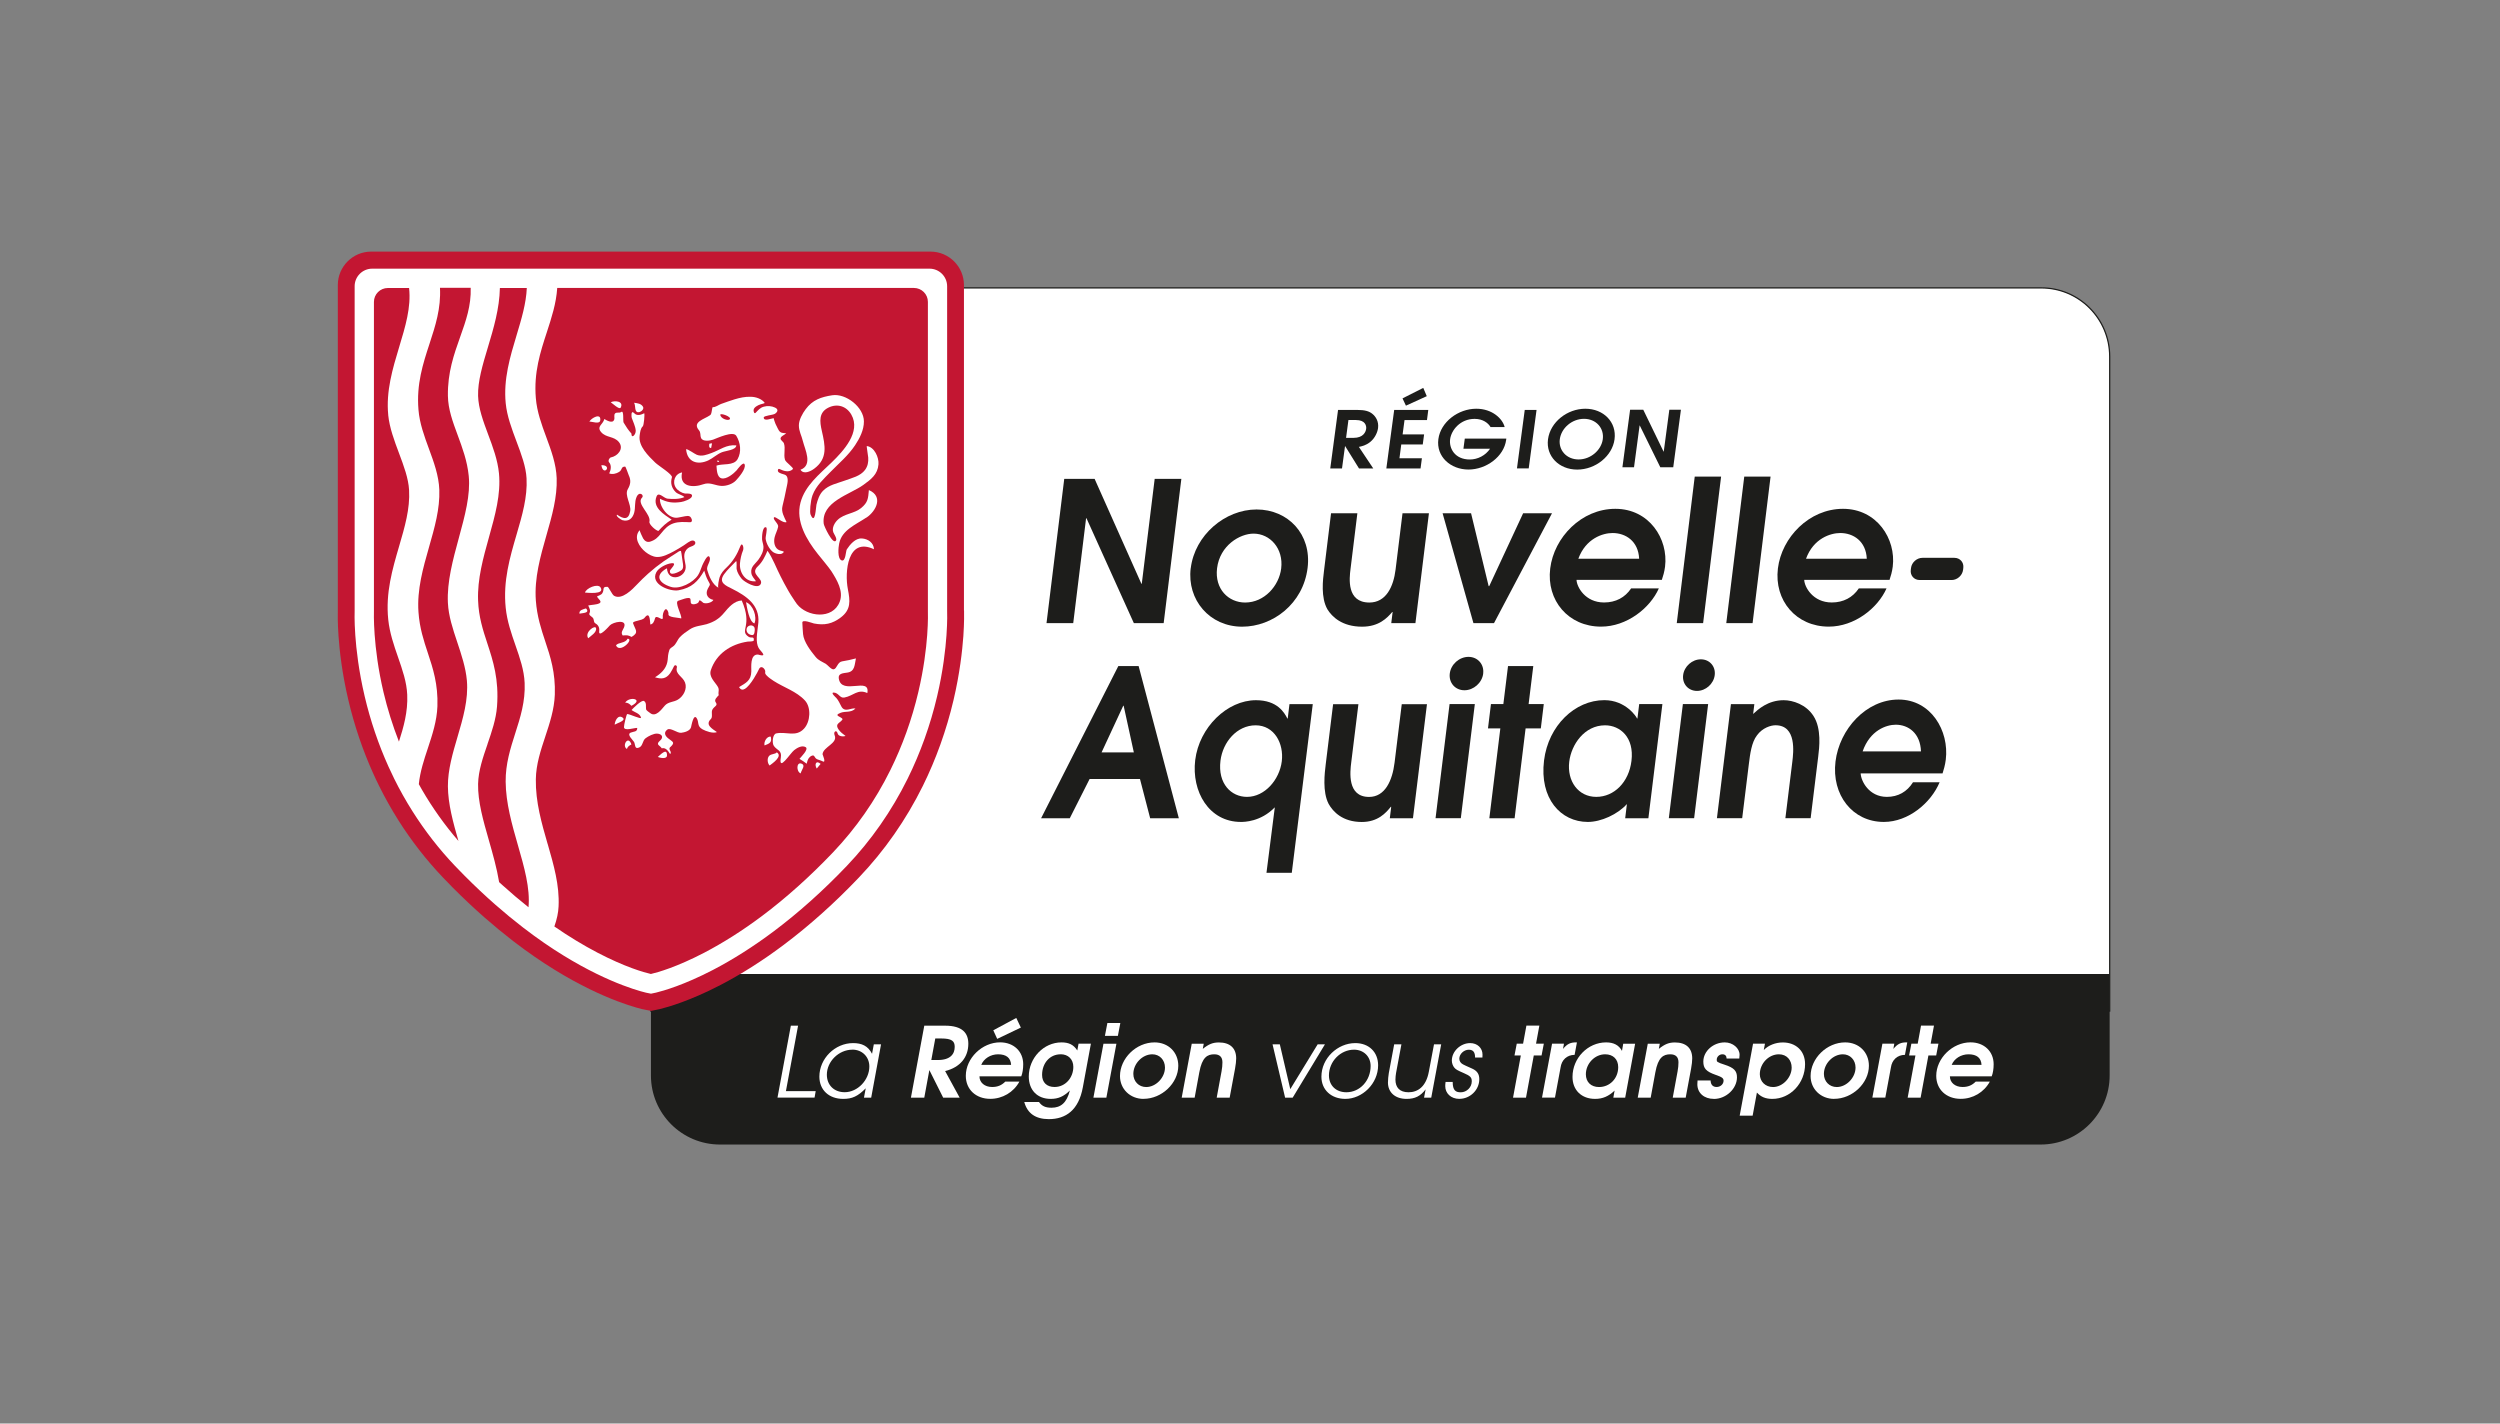 <?xml version="1.0" encoding="UTF-8"?> <svg xmlns="http://www.w3.org/2000/svg" version="1.1" viewBox="0 0 497.82 283.46"><rect x="0" y="0" width="497.82" height="283.46" fill="#808080" stroke="none"/><defs><style> .st0, .st1 { fill: none; } .st2 { fill: #c31632; } .st1 { stroke: #1d1d1b; stroke-miterlimit: 10; stroke-width: .25px; } .st3 { fill: #1d1d1b; } .st4 { fill: #fff; } </style></defs><g id="BLOCS_x2B_TYPOS"><g><path class="st4" d="M420.1,201.32H129.62V57.33h276.73c7.59,0,13.75,6.15,13.75,13.75v130.24Z"></path><g><g><path class="st3" d="M268.04,87.19h1.5c1.93,0,2.42-1.18,2.5-1.79.09-.65-.2-1.76-2.02-1.76h-1.51l-.47,3.55ZM266.43,81.63h3.88c1.46,0,2.33.25,2.98.79.65.53,1.29,1.48,1.12,2.82-.1.77-.57,1.98-1.59,2.79-.84.66-1.58.82-2.23.96l2.87,4.3h-2.84l-2.76-4.45h-.03l-.6,4.45h-2.34l1.55-11.64Z"></path><path class="st3" d="M279.28,79.33l4.13-2.09.7,1.65-4.15,1.89-.68-1.45ZM277.6,81.63h6.81l-.26,2.02h-4.47l-.38,2.85h4.28l-.27,2.01h-4.28l-.36,2.75h4.47l-.27,2.02h-6.81l1.56-11.64Z"></path><path class="st3" d="M291.69,87.34h8.26l-.03.25c-.44,3.32-3.95,5.91-7.5,5.91s-6.47-2.56-6-6.06c.46-3.43,3.97-6.05,7.55-6.05,3.18,0,5.23,1.98,5.65,3.65h-2.81c-.44-.77-1.49-1.63-3.17-1.63-2.85,0-4.64,2.23-4.88,4.06-.24,1.78.92,4.03,3.92,4.03,1.56,0,3.12-.79,4.03-2.14h-5.3l.27-2.01Z"></path><polygon class="st3" points="303.62 81.63 302.07 93.27 304.41 93.27 305.97 81.63 303.62 81.63"></polygon><path class="st3" d="M314.34,91.49c2.42,0,4.53-1.87,4.82-4.03.3-2.23-1.36-4.06-3.74-4.06s-4.52,1.82-4.82,4.06c-.29,2.16,1.33,4.03,3.74,4.03M315.69,81.39c3.59,0,6.27,2.64,5.81,6.09-.44,3.33-3.78,6.03-7.43,6.03s-6.26-2.69-5.82-6.03c.46-3.45,3.84-6.09,7.44-6.09"></path><polygon class="st3" points="324.6 81.59 327.22 81.59 331.26 89.92 331.3 89.92 332.41 81.59 334.72 81.59 333.19 93.04 330.61 93.04 326.52 84.72 326.49 84.72 325.38 93.04 323.07 93.04 324.6 81.59"></polygon></g><g><g><g><polygon class="st3" points="211.92 95.36 217.97 95.36 227.28 116.24 227.36 116.24 229.93 95.36 235.24 95.36 231.72 124.08 225.78 124.08 216.35 103.2 216.27 103.2 213.71 124.08 208.39 124.08 211.92 95.36"></polygon><path class="st3" d="M255.12,113.2c.49-3.98-2.22-6.94-5.5-6.94-2.72,0-6.71,2.33-7.27,6.9-.5,4.14,2.28,6.82,5.59,6.82,3.82,0,6.75-3.31,7.18-6.78M237.11,113.16c.81-6.62,6.84-11.71,13.11-11.71s10.99,4.93,10.16,11.63c-.88,7.17-6.96,11.71-13.03,11.71-6.5,0-11.01-5.36-10.25-11.63"></path><path class="st3" d="M284.54,102.2l-2.69,21.88h-4.81l.27-2.21h-.08c-1.02,1.19-2.65,2.92-6,2.92-3.98,0-5.99-1.97-6.91-3.47-1.33-2.33-.9-5.87-.67-7.69l1.4-11.43h5.24l-1.37,11.16c-.22,1.77-.81,6.62,3.76,6.62,3.31,0,4.8-3.12,5.22-6.58l1.38-11.2h5.24Z"></path><polygon class="st3" points="287.26 102.2 292.93 102.2 296.43 116.71 296.55 116.71 303.3 102.2 309.05 102.2 297.5 124.08 293.4 124.08 287.26 102.2"></polygon><path class="st3" d="M326.4,111.26c-.16-3.51-2.69-5.12-5.29-5.12-1.93,0-5.33,1.06-6.82,5.12h12.11ZM313.93,115.48c.06,1.42,1.74,4.49,5.48,4.49,2.33,0,4.18-.99,5.39-2.8h5.52c-1.75,3.94-6.38,7.61-11.51,7.61-6.5,0-10.91-5.21-10.12-11.59.76-6.19,6.22-11.87,12.97-11.87s10.58,5.99,9.9,11.51c-.13,1.03-.4,1.93-.64,2.64h-16.99Z"></path><polygon class="st3" points="337.47 94.9 342.72 94.9 339.14 124.08 333.89 124.08 337.47 94.9"></polygon><polygon class="st3" points="347.33 94.9 352.57 94.9 348.99 124.08 343.75 124.08 347.33 94.9"></polygon><path class="st3" d="M371.73,111.26c-.16-3.51-2.69-5.12-5.28-5.12-1.93,0-5.34,1.06-6.82,5.12h12.11ZM359.27,115.48c.06,1.42,1.74,4.49,5.48,4.49,2.32,0,4.18-.99,5.39-2.8h5.52c-1.75,3.94-6.37,7.61-11.5,7.61-6.5,0-10.91-5.21-10.13-11.59.76-6.19,6.23-11.87,12.97-11.87s10.58,5.99,9.9,11.51c-.13,1.03-.4,1.93-.64,2.64h-16.99Z"></path></g><path class="st3" d="M380.54,113.09c.13-1.1,1.16-2.01,2.27-2.01h6.37c1.11,0,1.91.9,1.77,2.01l-.05.4c-.14,1.1-1.16,2.01-2.27,2.01h-6.37c-1.11,0-1.91-.9-1.77-2.01l.05-.4Z"></path></g><g><path class="st3" d="M341.45,134.43c-.21,1.74-1.79,3.15-3.53,3.15s-2.98-1.41-2.76-3.15c.21-1.73,1.79-3.14,3.53-3.14s2.97,1.41,2.76,3.14"></path><path class="st3" d="M219.35,149.83h6.43l-2.03-9.3h-.08l-4.32,9.3ZM222.68,132.63h4.05l8.01,30.31h-5.71l-2.03-7.82h-10.03l-3.95,7.82h-5.71l15.38-30.31Z"></path><path class="st3" d="M248.31,158.68c3.56,0,6.48-3.44,6.93-7.08.44-3.57-1.5-7.17-5.21-7.17s-6.54,3.32-7,7.05c-.56,4.58,2.14,7.2,5.28,7.2M261.41,140.21l-4.18,33.59h-5.04l1.66-13.04c-2.82,2.91-6.15,2.91-6.76,2.91-6.36,0-9.85-6.06-9.09-12.32.8-6.51,6.35-11.92,12.1-11.92,4.28,0,5.67,2.5,6.25,3.65h.07l.35-2.87h4.62Z"></path><path class="st3" d="M284.15,140.21l-2.79,22.73h-4.61l.28-2.29h-.08c-.98,1.23-2.57,3.03-5.78,3.03-3.82,0-5.73-2.04-6.6-3.6-1.26-2.41-.8-6.1-.57-7.98l1.46-11.88h5.04l-1.43,11.59c-.23,1.84-.85,6.88,3.55,6.88,3.18,0,4.64-3.24,5.08-6.84l1.43-11.63h5.03Z"></path><polygon class="st3" points="298.76 145.04 296.3 145.04 296.89 140.2 299.36 140.2 300.29 132.63 305.32 132.63 304.39 140.2 307.41 140.2 306.82 145.04 303.79 145.04 301.6 162.94 296.57 162.94 298.76 145.04"></polygon><path class="st3" d="M319.61,144.43c-4.12,0-6.72,3.85-7.13,7.25-.47,3.85,1.79,7,5.38,7s6.5-2.95,7.01-7.16c.58-4.71-2.27-7.09-5.26-7.09M328.24,162.94h-4.62l.34-2.83c-1.84,2.05-5.13,3.56-7.78,3.56-5.41,0-9.65-4.67-8.72-12.24.86-6.96,6.17-12.01,12-12.01,4.28,0,6.41,3.32,6.52,3.65h.08l.35-2.87h4.62l-2.79,22.73Z"></path><path class="st3" d="M344.69,140.21h4.65l-.24,1.96c.94-.86,2.91-2.74,6.09-2.74,1.82,0,4.47.86,5.93,3.15,1.62,2.49,1.16,6.31.94,8.07l-1.51,12.28h-5.03l1.38-11.22c.23-1.89.9-7.29-3.35-7.29-.91,0-2.59.49-3.69,2.01-1.08,1.39-1.37,3.76-1.61,5.69l-1.33,10.81h-5.03l2.79-22.73Z"></path><path class="st3" d="M382.52,149.63c-.12-3.64-2.52-5.32-5.02-5.32-1.86,0-5.14,1.1-6.6,5.32h11.62ZM370.51,154.01c.05,1.47,1.62,4.67,5.22,4.67,2.23,0,4.03-1.02,5.2-2.91h5.3c-1.71,4.1-6.2,7.9-11.11,7.9-6.25,0-10.43-5.41-9.62-12.04.79-6.43,6.09-12.33,12.56-12.33s10.1,6.23,9.4,11.96c-.13,1.06-.4,2-.64,2.74h-16.32Z"></path><polygon class="st3" points="285.86 162.92 290.89 162.92 293.68 140.2 288.65 140.2 285.86 162.92"></polygon><path class="st3" d="M295.35,134.12c-.23,1.84-1.9,3.33-3.74,3.33s-3.14-1.49-2.92-3.33c.22-1.84,1.9-3.32,3.73-3.32s3.15,1.49,2.92,3.32"></path><polygon class="st3" points="332.31 162.92 337.35 162.92 340.14 140.2 335.11 140.2 332.31 162.92"></polygon></g></g></g><g><path class="st3" d="M129.62,193.95h290.47v20.21c0,7.59-6.16,13.75-13.75,13.75H143.37c-7.59,0-13.75-6.16-13.75-13.75v-20.21h0Z"></path><g><path class="st4" d="M154.82,218.57l2.66-14.33h1.44l-2.42,13.03h5.93l-.23,1.3h-7.37Z"></path><path class="st4" d="M172.04,218.57l.35-1.86c-1.57,1.59-2.68,2.11-4.48,2.11-2.85,0-4.75-1.78-4.75-4.44,0-3.59,3.1-6.67,6.71-6.67,1.71,0,2.97.54,3.78,2.13l.35-1.88h1.44l-1.96,10.61h-1.44ZM169.73,209.02c-2.7,0-5.08,2.35-5.08,4.98,0,2.08,1.44,3.49,3.55,3.49,2.58,0,4.91-2.44,4.91-5.12,0-1.94-1.44-3.36-3.38-3.36Z"></path><path class="st4" d="M187.81,218.57l-2.75-5.49-1.01,5.49h-2.66l2.66-14.33h4.13c3.51,0,4.64,1.51,4.64,3.61,0,2.64-1.61,4.69-4.62,5.43l2.89,5.29h-3.28ZM187.42,206.79h-1.18l-.79,4.29h1.3c2.5,0,3.36-1.2,3.36-2.62,0-1.14-.56-1.67-2.68-1.67Z"></path><path class="st4" d="M195.04,214.34c0,1.24,1.05,2.11,2.52,2.11,1.09,0,1.88-.33,2.62-1.07h2.81c-1.16,2.13-3.37,3.43-5.8,3.43-2.87,0-4.87-1.88-4.87-4.58,0-3.51,3.24-6.67,6.83-6.67,2.7,0,4.6,1.8,4.6,4.36,0,.93-.14,1.8-.39,2.41h-8.32ZM198.75,209.94c-1.49,0-2.85.85-3.36,2.11h5.95c-.08-1.4-.95-2.11-2.6-2.11ZM198.57,206.87l-.78-1.71,4.58-2.46.91,1.92-4.71,2.25Z"></path><path class="st4" d="M208.85,222.85c-2.64,0-4.27-1.14-4.89-3.41h2.93c.58.81,1.28,1.14,2.5,1.14,1.86,0,3.03-.99,3.65-3.43-1.24,1.2-2.31,1.67-3.82,1.67-2.66,0-4.36-1.75-4.36-4.46,0-3.69,2.97-6.79,6.5-6.79,1.49,0,2.42.46,3.16,1.61l.25-1.36h2.46l-1.61,8.71c-.83,4.52-3.37,6.32-6.77,6.32ZM211.2,209.94c-2.13,0-3.69,1.73-3.69,4.11,0,1.49.93,2.4,2.48,2.4,2.19,0,3.74-1.88,3.74-4,0-1.51-1.01-2.52-2.54-2.52Z"></path><path class="st4" d="M220.31,218.57h-2.58l2-10.74h2.58l-2,10.74ZM222.6,206.27h-2.58l.49-2.56h2.58l-.49,2.56Z"></path><path class="st4" d="M227.71,218.82c-2.66,0-4.69-1.96-4.69-4.54,0-3.55,3.24-6.71,6.88-6.71,2.75,0,4.73,1.96,4.73,4.65,0,3.47-3.28,6.59-6.92,6.59ZM229.46,209.94c-1.98,0-3.78,1.86-3.78,3.9,0,1.51,1.09,2.62,2.56,2.62,1.94,0,3.74-1.88,3.74-3.88,0-1.51-1.07-2.64-2.52-2.64Z"></path><path class="st4" d="M242.28,218.57l.97-5.26c.12-.64.17-1.22.17-1.78,0-1.05-.56-1.59-1.63-1.59-1.36,0-2.42.58-2.97,3.57l-.93,5.06h-2.58l2-10.74h2.39l-.19,1.03c1.18-.95,2.02-1.28,3.2-1.28,2.21,0,3.45,1.12,3.45,3.18,0,.54-.08,1.2-.23,2.06l-1.07,5.76h-2.58Z"></path><path class="st4" d="M257.41,218.57h-1.51l-2.5-10.61h1.45l2.08,8.92,5.45-8.92h1.45l-6.42,10.61Z"></path><path class="st4" d="M267.9,218.82c-2.81,0-4.77-1.8-4.77-4.42,0-3.68,3.22-6.69,6.75-6.69,2.7,0,4.54,1.78,4.54,4.42,0,3.67-3.16,6.69-6.52,6.69ZM269.63,209.02c-2.71,0-5,2.35-5,5.12,0,2,1.4,3.36,3.47,3.36,2.7,0,4.83-2.31,4.83-5.24,0-1.88-1.4-3.24-3.3-3.24Z"></path><path class="st4" d="M285.01,218.57h-1.44l.31-1.65c-1.03,1.36-2.11,1.9-3.8,1.9-2.25,0-3.7-1.28-3.7-3.26,0-.54.08-1.34.17-1.88l1.07-5.72h1.44l-1.07,5.72c-.06.25-.12,1.01-.12,1.3,0,1.57.85,2.52,2.6,2.52,1.84,0,3.49-1.09,4.05-4.09l1.03-5.45h1.43l-1.98,10.61Z"></path><path class="st4" d="M290.62,218.82c-1.75,0-2.83-1.16-2.83-2.52,0-.19,0-.39.06-.85h1.42c0,1.69.6,2.06,1.61,2.06,1.18,0,2.19-1.01,2.19-2.17,0-.81-.27-1.09-1.71-1.71-1.16-.5-1.47-.68-1.76-1.03-.29-.33-.5-.91-.5-1.4,0-1.88,1.76-3.49,3.65-3.49,1.42,0,2.46.97,2.46,2.29,0,.16,0,.37-.02.58h-1.46c0-1.07-.39-1.55-1.26-1.55-.97,0-1.88.87-1.88,1.78,0,.5.27.89.74,1.14.25.14.58.29,1.84.85.99.45,1.4,1.11,1.4,2.09,0,2.19-1.88,3.92-3.94,3.92Z"></path><path class="st4" d="M306.97,210.17h-1.55l-1.55,8.4h-2.58l1.55-8.4h-1.26l.45-2.35h1.26l.66-3.59h2.58l-.66,3.59h1.55l-.45,2.35Z"></path><path class="st4" d="M313.54,210.05c-1.51.02-2.58.99-2.79,2.54l-1.11,5.97h-2.58l2-10.74h2.37l-.19,1.05c.83-1.01,1.51-1.34,2.77-1.3l-.46,2.48Z"></path><path class="st4" d="M321.26,218.57l.25-1.4c-1.2,1.14-2.37,1.65-3.88,1.65-2.71,0-4.5-1.75-4.5-4.38,0-3.74,3.04-6.87,6.69-6.87,1.51,0,2.54.54,3.16,1.69l.25-1.43h2.37l-1.98,10.74h-2.37ZM319.63,209.94c-2.06,0-3.84,1.84-3.84,3.98,0,1.55,1.03,2.54,2.62,2.54,2.13,0,3.82-1.69,3.82-3.96,0-1.57-1.01-2.56-2.6-2.56Z"></path><path class="st4" d="M333.09,218.57l.97-5.26c.12-.64.17-1.22.17-1.78,0-1.05-.56-1.59-1.63-1.59-1.36,0-2.42.58-2.97,3.57l-.93,5.06h-2.58l2-10.74h2.39l-.19,1.03c1.18-.95,2.02-1.28,3.2-1.28,2.21,0,3.45,1.12,3.45,3.18,0,.54-.08,1.2-.23,2.06l-1.07,5.76h-2.58Z"></path><path class="st4" d="M341.27,218.82c-1.94,0-3.28-1.18-3.28-2.91,0-.21.02-.46.04-.76h2.6c.02.85.45,1.3,1.2,1.3s1.38-.56,1.38-1.24c0-.5-.27-.72-1.59-1.18-1.88-.66-2.44-1.28-2.44-2.64,0-2.06,1.96-3.82,4.27-3.82,1.59,0,2.95,1.14,2.95,2.48,0,.19-.02.45-.06.74h-2.52c-.02-.56-.31-.85-.85-.85-.6,0-1.12.5-1.12,1.07,0,.41,0,.5,1.59,1.01,1.84.6,2.44,1.22,2.44,2.5,0,2.27-2.17,4.31-4.6,4.31Z"></path><path class="st4" d="M352.91,218.82c-1.32,0-2.27-.39-3.06-1.26l-.85,4.6h-2.58l2.66-14.33h2.37l-.23,1.26c.91-.95,2.35-1.51,3.78-1.51,2.56,0,4.44,1.63,4.44,4.32,0,3.8-2.93,6.92-6.52,6.92ZM354.23,209.94c-2.04,0-3.8,1.84-3.8,3.96,0,1.47,1.11,2.56,2.64,2.56,1.92,0,3.7-1.9,3.7-3.88,0-1.43-.93-2.64-2.54-2.64Z"></path><path class="st4" d="M365.23,218.82c-2.66,0-4.69-1.96-4.69-4.54,0-3.55,3.24-6.71,6.88-6.71,2.75,0,4.73,1.96,4.73,4.65,0,3.47-3.28,6.59-6.92,6.59ZM366.97,209.94c-1.98,0-3.78,1.86-3.78,3.9,0,1.51,1.09,2.62,2.56,2.62,1.94,0,3.74-1.88,3.74-3.88,0-1.51-1.07-2.64-2.52-2.64Z"></path><path class="st4" d="M379.32,210.05c-1.51.02-2.58.99-2.79,2.54l-1.11,5.97h-2.58l2-10.74h2.37l-.19,1.05c.83-1.01,1.51-1.34,2.77-1.3l-.46,2.48Z"></path><path class="st4" d="M385.55,210.17h-1.55l-1.55,8.4h-2.58l1.55-8.4h-1.26l.45-2.35h1.26l.66-3.59h2.58l-.66,3.59h1.55l-.45,2.35Z"></path><path class="st4" d="M388.28,214.34c0,1.24,1.05,2.11,2.52,2.11,1.09,0,1.88-.33,2.62-1.07h2.81c-1.16,2.13-3.37,3.43-5.8,3.43-2.87,0-4.87-1.88-4.87-4.58,0-3.51,3.24-6.67,6.83-6.67,2.7,0,4.6,1.8,4.6,4.36,0,.93-.14,1.8-.39,2.41h-8.32ZM391.99,209.94c-1.49,0-2.85.85-3.36,2.11h5.95c-.08-1.4-.95-2.11-2.6-2.11Z"></path></g></g></g></g><g id="CONTOUR_BLOC_BLANC"><path class="st1" d="M420.1,201.32H129.62V57.33h276.73c7.59-.07,13.75,6.09,13.75,13.68v130.31Z"></path></g><g id="BLASON"><g id="BLASON1" data-name="BLASON"><path id="FOND_x5F_BLASON" class="st2" d="M191.95,121.58V56.77c0-3.68-2.99-6.67-6.67-6.67h-111.36c-3.67,0-6.65,2.99-6.65,6.65v64.81c-.02.58-.05,2.38.14,5.13.2,2.88.71,7.43,1.96,12.73,1.19,5.06,2.86,9.98,4.96,14.63.38.83.76,1.66,1.17,2.47,1.14,2.31,2.43,4.6,3.82,6.81,2.59,4.1,5.58,7.93,8.87,11.39.65.69,1.3,1.35,1.95,2.01,2.08,2.09,4.21,4.1,6.32,5.95,1.87,1.64,3.8,3.23,5.73,4.72,1.44,1.11,2.9,2.17,4.32,3.15,10.81,7.45,19.07,9.84,21.34,10.39l1.79.36,1.74-.36c1.61-.39,6.02-1.64,12.09-4.8,4.16-2.16,8.39-4.84,12.56-7.97,5.12-3.84,10.18-8.36,15.02-13.45,5.09-5.34,9.36-11.46,12.7-18.2,2.65-5.37,4.71-11.12,6.12-17.1,1.25-5.31,1.75-9.85,1.96-12.74.19-2.81.15-4.61.14-5.12Z"></path><path id="BLASON_x5F_EAUX_x5F_MELEES" class="st4" d="M188.6,121.66V57c0-1.93-1.57-3.5-3.5-3.5h-110.99c-1.92,0-3.49,1.57-3.49,3.49v64.63c0,.07-.08,1.87.13,4.86.19,2.75.67,7.1,1.87,12.19,1.14,4.85,2.74,9.56,4.75,14.01.36.8.73,1.59,1.12,2.37,1.09,2.21,2.32,4.4,3.65,6.5,2.47,3.91,5.32,7.57,8.46,10.87.64.67,1.27,1.31,1.9,1.95,2.03,2.04,4.1,3.99,6.14,5.78,1.81,1.59,3.68,3.13,5.55,4.57,1.4,1.07,2.8,2.1,4.18,3.05,10.34,7.12,18.12,9.38,20.27,9.9l.99.2,1-.21c1.49-.36,5.59-1.53,11.34-4.52,4-2.08,8.06-4.66,12.08-7.67,4.96-3.72,9.87-8.11,14.58-13.05,4.86-5.1,8.93-10.94,12.11-17.37,2.54-5.14,4.51-10.64,5.86-16.37,1.2-5.09,1.68-9.44,1.87-12.19.2-2.85.14-4.59.13-4.82ZM93.34,94.79h0c.37,3.75-.77,7.93-1.98,12.36-1.17,4.29-2.38,8.73-2.17,12.91.13,2.62.97,5.15,1.87,7.84.82,2.47,1.68,5.02,1.91,7.62.33,3.77-.79,7.56-1.87,11.23-.95,3.22-1.93,6.55-1.91,9.82.02,3.51,1.05,7.25,2.1,10.89-2.74-3.17-5.19-6.61-7.3-10.26-.16-.28-.31-.56-.47-.84l-.12-.21c.24-2.47,1.03-4.85,1.8-7.16.88-2.66,1.79-5.41,1.9-8.34.15-4.41-.89-7.56-1.9-10.61-.81-2.44-1.65-4.97-1.87-8.16-.32-4.45.91-8.76,2.1-12.93,1.12-3.92,2.18-7.62,2.05-11.41-.1-2.83-1.1-5.55-2.07-8.18-.91-2.48-1.86-5.05-2.08-7.76-.43-5.11.9-9.18,2.19-13.12,1.19-3.64,2.31-7.08,2.09-11.17h6.12c.11,3.57-.96,6.59-2.1,9.79-1.23,3.47-2.51,7.06-2.44,11.72.04,2.69.97,5.19,1.95,7.84.93,2.52,1.9,5.12,2.2,8.12ZM77.3,82.62h0c.26,2.57,1.22,5.13,2.15,7.61.97,2.58,1.88,5.02,2.01,7.36.21,3.71-.86,7.35-1.99,11.2-1.33,4.55-2.71,9.25-2.16,14.58.28,2.68,1.13,5.13,1.95,7.49.88,2.54,1.72,4.93,1.83,7.48.15,3.41-.72,6.43-1.65,9.34-1.26-3.23-2.29-6.53-3.07-9.83-2.17-9.18-1.91-16.05-1.91-16.13v-61.6c0-1.53,1.24-2.77,2.77-2.77h4.23c.43,3.83-.74,7.67-1.97,11.74-1.3,4.31-2.65,8.77-2.18,13.55ZM97.07,148.18c.84-2.44,1.71-4.96,1.9-7.5.41-5.42-.78-9.05-1.93-12.57-.89-2.7-1.72-5.26-1.84-8.54-.16-4.29,1.03-8.51,2.17-12.6,1.23-4.4,2.39-8.55,1.99-12.7-.26-2.69-1.22-5.26-2.15-7.74-.99-2.66-1.93-5.17-2.01-7.69-.08-2.9.9-6.19,1.95-9.67,1.14-3.8,2.31-7.72,2.39-11.82h5.36c-.13,3.06-1.05,6.14-2.03,9.39-1.3,4.31-2.64,8.77-2.17,13.55.25,2.57,1.22,5.14,2.15,7.62.97,2.58,1.88,5.01,2,7.35.2,3.71-.86,7.34-1.99,11.19-1.33,4.55-2.71,9.25-2.16,14.58.27,2.68,1.13,5.13,1.95,7.49.88,2.53,1.71,4.92,1.82,7.47.16,3.69-.87,6.91-1.87,10.03-.96,3-1.94,6.09-1.91,9.62.04,4.3,1.26,8.55,2.44,12.66,1.26,4.39,2.46,8.55,2.11,12.36-1.75-1.39-3.5-2.87-5.2-4.41l-.65-.59c-.47-2.84-1.27-5.63-2.04-8.33-1.14-3.97-2.21-7.72-2.15-11.21.05-2.64.98-5.33,1.88-7.94ZM109.04,168.03c-1.18-4.1-2.41-8.34-2.34-12.85.04-2.98.98-5.79,1.88-8.51.88-2.66,1.79-5.4,1.9-8.34.15-4.42-.89-7.58-1.91-10.63-.81-2.44-1.64-4.96-1.87-8.14-.32-4.45.91-8.77,2.1-12.94,1.12-3.91,2.18-7.61,2.05-11.4-.1-2.83-1.1-5.55-2.07-8.17-.92-2.48-1.86-5.05-2.08-7.77-.43-5.11.9-9.18,2.19-13.12.95-2.93,1.86-5.7,2.07-8.82h71.03c1.53,0,2.78,1.24,2.78,2.77v61.66c.01.28.25,6.89-1.9,16.02-1.28,5.45-3.16,10.68-5.57,15.55-3,6.08-6.86,11.6-11.45,16.42-4.57,4.79-9.31,9.04-14.1,12.63-3.85,2.89-7.74,5.35-11.55,7.34-5.47,2.84-9.17,3.89-10.59,4.22-1.43-.33-5.16-1.39-10.64-4.25-2.83-1.48-5.72-3.23-8.58-5.21.51-1.46.79-2.77.84-4.02.2-4.2-.96-8.2-2.18-12.44Z"></path><g id="LION"><path id="testicule" class="st4" d="M150.22,124.94s-.01-.02-.02-.03c-.08-.14-.16-.22-.2-.23-.44-.32-1.26-.1-1.34.61-.07.67.46,1.12,1.1,1.17.34.03.45-.28.49-.62h0c.04-.25.05-.44.04-.59,0,0-.03-.24-.06-.31Z"></path><path id="aine" class="st4" d="M148.56,119.91c.19,1.09.61,3.92,1.67,4.23.57-1.35-.28-3.7-1.67-4.23Z"></path><g id="griffes_x5F_patte_x5F_avant_x5F_droite"><path class="st4" d="M127.33,82.06c.4-.1.98-.62.7-1.08-.38-.63-1.09-.68-1.77-.78.39.58-.05,2.12,1.06,1.86Z"></path><path class="st4" d="M119.52,83.74c.25-1.61-1.79-.52-2.16.22.55-.04,2.03.57,2.16-.22Z"></path><path class="st4" d="M123.59,81.18c.7-1.35-1.3-1.47-1.97-1.07.29.16,1.72,1.55,1.97,1.07Z"></path><path class="st4" d="M119.75,92.63c.37,2.4,2.34-.05,0,0h0Z"></path></g><path id="patte_x5F_avant_x5F_droite" class="st4" d="M131.1,105.74c.84-.93,1.55-1.61,2.64-2.27-1.45-1-3.91-2.4-3-4.62.41-1.02,1.44.38,2.2.45,1.06.1,2.35.12,3.34-.31-.3-.39-1.29-.57-1.72-.99-.83-.81-1.1-1.84-.76-2.95.18-.56-2.7-2.32-3.32-2.93-1.37-1.34-3.4-3.28-3.11-5.39.08-.55.17-1.45.62-1.83.23-.19.41-2.39.3-2.61-.63.31-1.43.6-2-.01-.7-.74-.56.74-.49.94.29.85.71,1.6.79,2.52.05.81-.86,1.72-.86.59-.63-.69-1.07-1.38-1.55-2.18-.18-.31.12-2.55-.49-2.11-.37.27-.9-.03-1.21.29-.29.29-.04.86-.18,1.23-.3.88-1.54.12-1.96-.12-.24,1.08-1.6,1.45-.65,2.59.99,1.18,2.57.78,3.56,2.01,1.06,1.34-.28,2.79-1.59,3.04-.32.06-.64.69-.38.97.55.62.36,1.57.03,2.22.61.25,1.43.05,1.96-.29.72-.45.33-1.06,1.21-1.07.12,0,.65,1.58.72,1.73.48,1.01.37,1.81-.19,2.77-.7,1.2.71,3.03.48,4.36-.31,1.82-1.3,1.62-2.62.72-.35.28.87,1.04,1.05,1.09,1.31.37,2.06-.4,2.36-1.48.29-1.03.03-2.07.47-3.12.55-1.28,1.59-.36,1.1.11-1.22,1.21,1.83,3.29,1.47,4.79-.14.54,1.32,1.82,1.8,1.85Z"></path><g id="griffes_x5F_patte_x5F_avant_x5F_gauche"><path class="st4" d="M119.6,116.99c-.55-.9-2.93.16-3.11,1.01.31,0,4,.48,3.11-1.01Z"></path><path class="st4" d="M118.69,125.09c-.15-.72-2.26.73-1.61,1.92.02,0,.07.07.05.09.49-.47,1.74-1.16,1.56-2.01Z"></path><path class="st4" d="M124.96,127.19c-.43.95-1.96.69-2.29,1.34.78,1.68,3.68-1.35,2.29-1.34Z"></path><path class="st4" d="M115.4,122.22c.33-.17,2.24-.05,1.29-1.07-.48.16-1.47.32-1.29,1.07Z"></path></g><path id="patte_x5F_avant_x5F_gauche" class="st4" d="M135.09,119.62c.34-.08,2.24-.94,2.4-.32.12.44-.15.98.56,1.03.34.02,1.07-.17,1.13-.6.07-.53.76.27.88.32.55.23,1.69-.03,2-.59-1.08-.23-1.67-1.07-1.14-2.18.46-.96.66-.66.07-1.68-.35-.62-.54-1.29-.76-1.96-1.23,2.17-2.52,3.43-5.11,3.9-1.73.31-5.68-1.19-4.43-3.58.44-.84,1.71-1.52,2.68-1.75.01,0,.03,0,.04,0,.09-.02.18-.04.27-.05,1.35-.19-.22,1.22-.26,1.43-.27,1.38,1.98.23,2.34-.1.41-.38.26-1.11.18-1.59-.13-.72-.17-1.48-.34-2.2-.31-.02-.58.21-.82.37-.84.57-1.72,1.07-2.55,1.65-1.1.77-2.16,1.61-3.17,2.51-.77.69-1.51,1.41-2.22,2.16-.87.93-3.02,3.17-4.57,2.24-.42-.25-1.04-1.78-1.32-1.78-1.15-.02-.53.5-1.01,1.27-.24.38-.71.45-1.06.65.15.45,1.13,1.01.48,1.36-.61.31-1.56.28-2.23.44.24.5.52,1.01.24,1.56-.2.38.57.67.76,1,.2.4.05.77.43,1,.57.32.85.85.76,1.52-.2,1.56,2.06-1.06,2.13-1.13.63-.65,3.51-1.33,2.81.41-.22.56-.71.97-.27,1.61.82-.06,1.05-.1,1.78.29,1.53-.91.75-1.36.29-2.73-.16-.49,1.81-.47,2.28-1.07,1.05-1.37,1.07.4,1.16,1.32.57-.05.81-.73.92-1.19.24-.95,1.61.73,1.56-.18-.04-.54.06-1.09.39-1.53.38-.52.81.5.74.81-.14.73,1.89.68,2.48.88.02,0,.04,0,.06,0,.19-.6-1.46-3.31-.55-3.53Z"></path><g id="griffes_x5F_patte_x5F_arriere_x5F_droite"><path class="st4" d="M125.73,140.55c2.58-1.33-.39-1.97-1.24-.64.53,0,.91.27,1.24.64Z"></path><path class="st4" d="M132.82,150.43c.03-1.68-1.4-.03-1.83.3.35.16,1.81.52,1.83-.3Z"></path><path class="st4" d="M122.4,144.3c.39-.27,2.43-.82,1.56-1.42-.94-.64-1.53.73-1.56,1.42Z"></path><path class="st4" d="M124.84,149.14c.12-.47.5-.7.89-.9-.63-1.95-1.98.31-.89.9Z"></path></g><path id="patte_x5F_arriere_x5F_droite" class="st4" d="M133.49,148.76c1.04-.99.45-1-.5-1.79-.63-.54-.81-1.17-.1-1.69.63-.45,1.97.73,2.75.64.66-.08,1.73-.35,1.96-1.09.08-.27.49-2.82,1.13-1.82.52.8,0,1.57,1.16,2.22.69.38,2.09.88,2.87.55-.94-.68-2.41-1.44-1.2-2.61.41-.39.03-1.31.28-1.83.36-.72,1.19-.81.69-1.48-.4-.54.28-1.07.59-1.43-.17-.67.2-1.05-.19-1.69-.58-.98-1.82-1.96-1.38-3.3,1.09-3.25,3.94-5.17,7.34-5.68.18-.03,1.19.03,1.21-.25.08-.93-.46-.32-1.06-.73-1.88-1.28.92-2.02-1.34-7.21-1.54.08-2.62,1.39-3.55,2.5-.95,1.14-1.97,1.76-3.36,2.19-1.19.36-2.37.35-3.44,1.07-.71.47-1.42.95-1.99,1.57-.5.54-.72,1.39-1.33,1.82-.77.55-.65.38-.9,1.27-.16.62-.11,1.24-.25,1.86-.29,1.38-1.31,2.31-2.45,3.01,1.25.4,2.18.36,3.02-.81.3-.43.53-.93.77-1.4.21-.38.66-.11.56.26-.35,1.35,1.17,1.78,1.63,3,.48,1.26-.32,2.73-1.4,3.39-.89.55-1.94.4-2.66,1.24-.62.72-1.79,2.37-2.91,1.43-.2-.18-.73-.45-.79-.76-.08-.48.14-1.31-.41-1.62-.49-.28-2.2,1.48-2.48,1.79.59.48,1.68.66,1.88,1.52.1.41-2.22-.71-2.74-.72-.15,0-.66,2.21-.65,2.6.01.88,2.1.12,2.64.17.04.83-.72.69-1.29.93-.89.37.45,1.48.67,1.88.27.53.06,1.5,1,1.09.78-.33.63-1.37,1.3-1.86.53-.4,1.6-.95,2.28-.91.96.05,1.36.72.58,1.4-.99.84.06.97.34,1.53.81-.23,1.33.6,1.67,1.15,0,0,0,0,0,0,.47-.48-.48-.92.02-1.4Z"></path><g id="griffes_x5F_patte_x5F_arriere_x5F_gauche"><path class="st4" d="M153.25,152.44c.43-.35,2.72-1.82,1.43-2.63-.29.41-1.15.26-1.55.74-.41.48-.32,1.45.12,1.88Z"></path><path class="st4" d="M159.58,152.06c-1-.37-1.05,1.56-.15,1.95.16-.72,1.08-1.61.15-1.95Z"></path><path class="st4" d="M153.48,146.68c-.79-.1-1.43,1.05-1.24,1.76-.03-.09.05-.02,0,0,.96-.38,1.53-.56,1.24-1.76Z"></path><path class="st4" d="M163.41,152.11c-.95-.82-1.27.16-.77.93.26-.31.51-.63.77-.93Z"></path></g><path id="corps_x5F_queue" class="st4" d="M172.55,103.06c1.91-1.29,3.41-4.21.47-5.47-.16,1.7-.17,2.44-1.55,3.58-1.36,1.12-3.33,1.08-4.66,2.34-.62.59-1.22,1.63-.86,2.52.13.32.77,1.22.53,1.6-.61.98-2.39-2.86-2.45-3.31-.56-4.42,5.21-5.82,7.89-7.76,1.53-1.11,2.85-2.08,3.01-4.1.11-1.34-.8-3.47-2.34-3.64-.04,0,.28,2.06.3,2.29.06.89-.09,1.73-.64,2.47-.94,1.25-2.61,1.59-4,2.11-1.54.57-3.2.84-4.38,2.06-.71.74-1.05,1.76-1.29,2.74-.12.47-.23,4.24-1.18,1.95-.18-.44-.04-2.61.4-3.84.71-1.89,2.23-3.23,3.58-4.63,1.71-1.75,3.53-3.26,4.9-5.32.91-1.37,1.76-3.04,1.75-4.73,0-2.83-3.58-5.64-6.33-5.21-2.22.35-3.89.92-5.27,2.78-.63.84-1.36,2.14-1.35,3.22,0,1.18.54,2.02.8,3.14.4,1.64,2.04,4.76-.48,5.69.62,1,2,.33,2.73-.21,2.74-2.03,2.19-4.6,1.52-7.53-.42-1.84-.66-3.67,1.33-4.64,1.77-.86,3.57-.28,4.54,1.39,1.99,3.46-1.6,7.28-3.88,9.5-2.45,2.38-5.34,4.63-6.24,8.04-.99,3.74,1.22,7.41,3.44,10.21.47.6,2.27,2.75,2.71,3.44,1.11,1.75,2.47,3.98,1.66,6.09-1.39,3.63-6.54,3.01-8.52.45-.13-.16-.24-.34-.36-.51,0,0-.01-.02-.02-.03-.01-.02-.03-.04-.04-.06-.27-.39-.53-.78-.78-1.19-.13-.2-.25-.41-.37-.61-.07-.13-.15-.25-.22-.38-.54-.93-1.02-1.86-1.45-2.71-.86-1.63-1.56-3.65-2.62-5.12-.51,1.17-.99,2.23-1.94,3.12-1.68,1.59,1.28,2.38.56,3.56-.65,1.07-3.3-.52-3.76-1.1-.45-.56-.88-1.23-1.01-1.95-.04-.23.08-1.47-.09-1.57-.78.82-1.75,1.71-2.41,2.63-1.16,1.65.29,2.23,1.63,2.9,2.87,1.44,5.48,3.25,5.2,6.72-.11,1.32-.56,3.3-.14,4.59.24.76.6.91,1.01,1.51.53.78-.86.26-.94.26-1.62-.07-1.31,2.48-1.33,3.34-.03,1.85-1.06,2.3-2.44,3.14l.09.14h0s.17.3.49.36c0,0,.01,0,.02,0,.14.02.3,0,.5-.12h.01c1.19-.64,2.65-3.5,2.82-3.89.29-.73.89-.5,1.19.06.27.51-.19.57.39,1.16.38.4.9.74,1.36,1.05,2.03,1.32,4.56,2.08,6.25,3.91,1.28,1.4,1.08,4.23-.17,5.59-1.62,1.78-3.54.55-5.54.96-.74.15-.88,1.91-.49,2.48.6.89,1.64.86,1.4,2.31-.51,3.01,1.87-.86,2.66-1.46.58-.45,1.54-1.02,2.28-.59.68.4-.95,1.98-1.23,2.33.5.3.97.61,1.44.97.12-.5.22-.97.59-1.31.02-.01.03-.03.05-.04.06-.04.1-.1.16-.14.77-.43.66.13,1.08.48.25.21.94.33,1.26.52.84.47,0-1.34.01-1.41.14-1.47,3.1-2.16,2.41-3.76-.32-.76.41-1.16.59-.38.15.62,1.12.68,1.58.51-.53-.4-1.05-.78-1.42-1.34-.4-.62-.26-.93.02-1.19.01-.01.03-.02.04-.04.26-.23.62-.43.78-.79-.34-.53-1.87-.67-.42-1.24.96-.39,2.1.03,2.98-.86-.85-.21-2.1.88-2.8-.39-.32-.57-.57-1.23-1.02-1.72,0-.01-1.26-1.1-.5-1.07,1,.05,1.19,1.17,2.11.99,1.79-.33,2.66-1.78,4.57-.89.64-3.36-5.11.55-5.68-2.87-.19-1.06.86-1.08,1.72-1.21,1.51-.23,1.42-1.6,1.68-2.77,0-.02,0-.03,0-.05-.92.26-1.82.43-2.76.59-.93.16-.99,1.44-1.65,1.58-.47.1-1.23-.88-1.58-1.09-.77-.46-1.43-.66-2.01-1.36-.99-1.2-2.37-3-2.52-4.57-.08-.76-.09-1.52-.14-2.27-.05-.74,2.01.1,2.3.16,2.09.41,3.66.09,5.36-1.2,2.05-1.56,1.86-3.29,1.41-5.6-.68-3.41-.08-10.49,5.19-7.98-.04-1.3-1.2-2.07-2.4-2.15-1.31-.09-2.37,1.21-3.01,2.18-.21.32-.21,2.52-1.05,2.18-.86-.36-.62-2.62-.47-3.34.52-2.7,3.34-3.78,5.4-5.17Z"></path><path id="dent_x5F_bas" class="st4" d="M142.82,91.9c.11.13.25.13.39,0-.08-.09-.18-.17-.28-.26-.04.09-.08.16-.11.25Z"></path><path id="dent_x5F_haut" class="st4" d="M141.78,88.28c-.38.07-.38,0-.53.09.05-.03-.02.16,0,0-.04.28-.15.9.36.83.06-.31.12-.62.18-.93Z"></path><path id="langue" class="st4" d="M146.63,88.69c-1.98-.22-3.28.92-4.95,1.52-.94.33-1.92.75-2.93.35-.46-.19-1.71-1.12-2.13-1.12.21,2.59,2.3,3.22,4.4,2.25.96-.45,1.72-1.23,2.72-1.63.84-.33,2.81-.42,2.89-1.37"></path><path id="tete_x5F_criniere" class="st4" d="M156.3,91.5c-.29-1.02.15-2.2-.2-3.22-.11-.32-.69-.63-.67-.96,0-.45.86-.74,1.12-1.05-.28-.02-.57-.01-.85-.09s-.46-.24-.61-.47c-.14-.21-.24-.46-.36-.68-.11-.21-.21-.43-.31-.64-.03-.07-.43-1.12-.34-1.13-.46.05-1.99.73-2-.12,0-.39,1.82-.47,2.24-.75.57-.39.72-.89.01-1.23-.69-.33-1.5-.38-2.23-.18-.76.21-1.11.68-1.63,1.22-.03.03-.06.06-.1.07-.28.09-.33-.52-.3-.68.06-.3.29-.5.53-.67.25-.18.54-.3.83-.4.29-.1.6-.13.86-.28-.57-.82-1.82-1.23-2.79-1.23-1.09-.05-2.19.2-3.23.51-.91.27-1.8.61-2.69.92-.46.16-1.14.7-1.64.63-.09-.01-.15.47-.23.9-.02.1-.04.2-.06.28-.03.13-.07.24-.11.29-.04.05-.1.1-.17.15-.03.02-.06.04-.09.06-.98.69-3.48,1.28-2.13,2.88.47.55.21,1.01.46,1.59.33.77,1.78.54,2.37.33.84-.3,4-1.81,4.64-.77.82,1.34,1.08,3.18.26,4.64-.78,1.38-2.96.84-4.21,1.3.07.74.06,2.26.98,2.52.99.28,2.45-.93,3.04-1.59.14-.17,1.37-1.91,1.6-1.14.26.91-1.19,2.56-1.74,3.16-.67.71-1.87,1.11-2.82,1.09-1.17-.03-2.08-.64-3.19-.46-.03,0-.06.02-.09.02-.13.03-.27.06-.41.11-2.05.74-4.85.53-4.22-2.36-1.41.25-2.01,1.86-1.25,3.03.4.61,1.15,1.05,1.85,1.18.03,0,.07,0,.13,0,.06,0,.12,0,.19,0,.05,0,.1,0,.15,0,.02,0,.04,0,.06,0,.42.01.92.08.85.5-.09.6-1.62,1.1-2.16,1.18-1.65.25-2.78.09-4.22-.65-.12,1.57,1.66,4.04,3.51,3.77.51-.07,1.02-.21,1.53-.29.32-.05.68-.12.96.09.24.18.55.84.21,1.06-.09.06-.2.05-.3.05-1.07-.05-2.12-.13-3.16.2-1.14.37-1.79,1.11-2.52,2.01-.67.83-1.16,1.33-2.2,1.66-.6.18-1.06-.13-1.38-.64-.08-.13-.76-1.57-.68-1.66-1.31,1.44-.08,3.38,1.17,4.37.63.49,1.43.94,2.24.98,1.18.05,2.37-.6,3.38-1.13.68-.36,1.33-.77,1.98-1.18.45-.28,1.26-1,1.81-.97.24.01.47.19.49.42.02.19-.09.37-.24.49-.35.27-.85.32-1.2.6-1.2.98-.67,2.16-.49,3.47.33,2.42-3.55,3.52-3.72.55-2.56,1.41-1.6,2.97.8,3.71,1.75.55,4.45-.88,5.39-2.34.38-.56.57-1.31.84-1.93.11-.24,1.05-2.4,1.44-1.7.42.76-.68,1.77-.45,2.59.35,1.24,1.05,2.92,2.25,3.56-.25-.14.13-1.85.22-2.11.26-.77.8-1.39,1.39-1.94,1.29-1.22,2.11-2.63,2.75-4.27.35-.86.74.28.53.84-.34.81-.55,1.76-.62,2.64-.13,1.86,1.14,3.78,3.19,3.53-.37-.59-.83-.94-.93-1.66-.17-1.26.79-1.77,1.44-2.67.52-.72,1.03-1.65.98-2.57-.03-.5-.24-.96-.28-1.46-.03-.4.05-2.63.81-2.38.02,0,.03.03.04.05.26.28-.19,1.81-.13,2.27.12.86.67,1.96,1.42,2.57.48.39,1.88.77,2.2-.03-.25-.14-.54-.17-.81-.26-1.06-.37-1.27-1.67-1.02-2.64.17-.7.55-1.35.69-2.05.14-.61-1.11-1.46-.82-1.88.23-.35,1.78,1.27,2.5.93-.47-1-1.11-2.04-.81-3.19.29-1.14.53-2.3.76-3.46.13-.71.7-2.4-.31-2.79-.33-.13-1.17-.27-1.34-.65-.1-.22.01-.61.31-.47.81.39,1.88.76,2.64.02.26-.27-1.4-1.31-1.58-1.9ZM145.29,83.51c-.34.32-1.78-.14-1.86-.91-.05-.45,2.41.41,1.86.91Z"></path></g></g></g><g id="calcul_ZP"><rect class="st0" x="188.54" y="126.38" width="16.96" height="16.96"></rect></g></svg> 